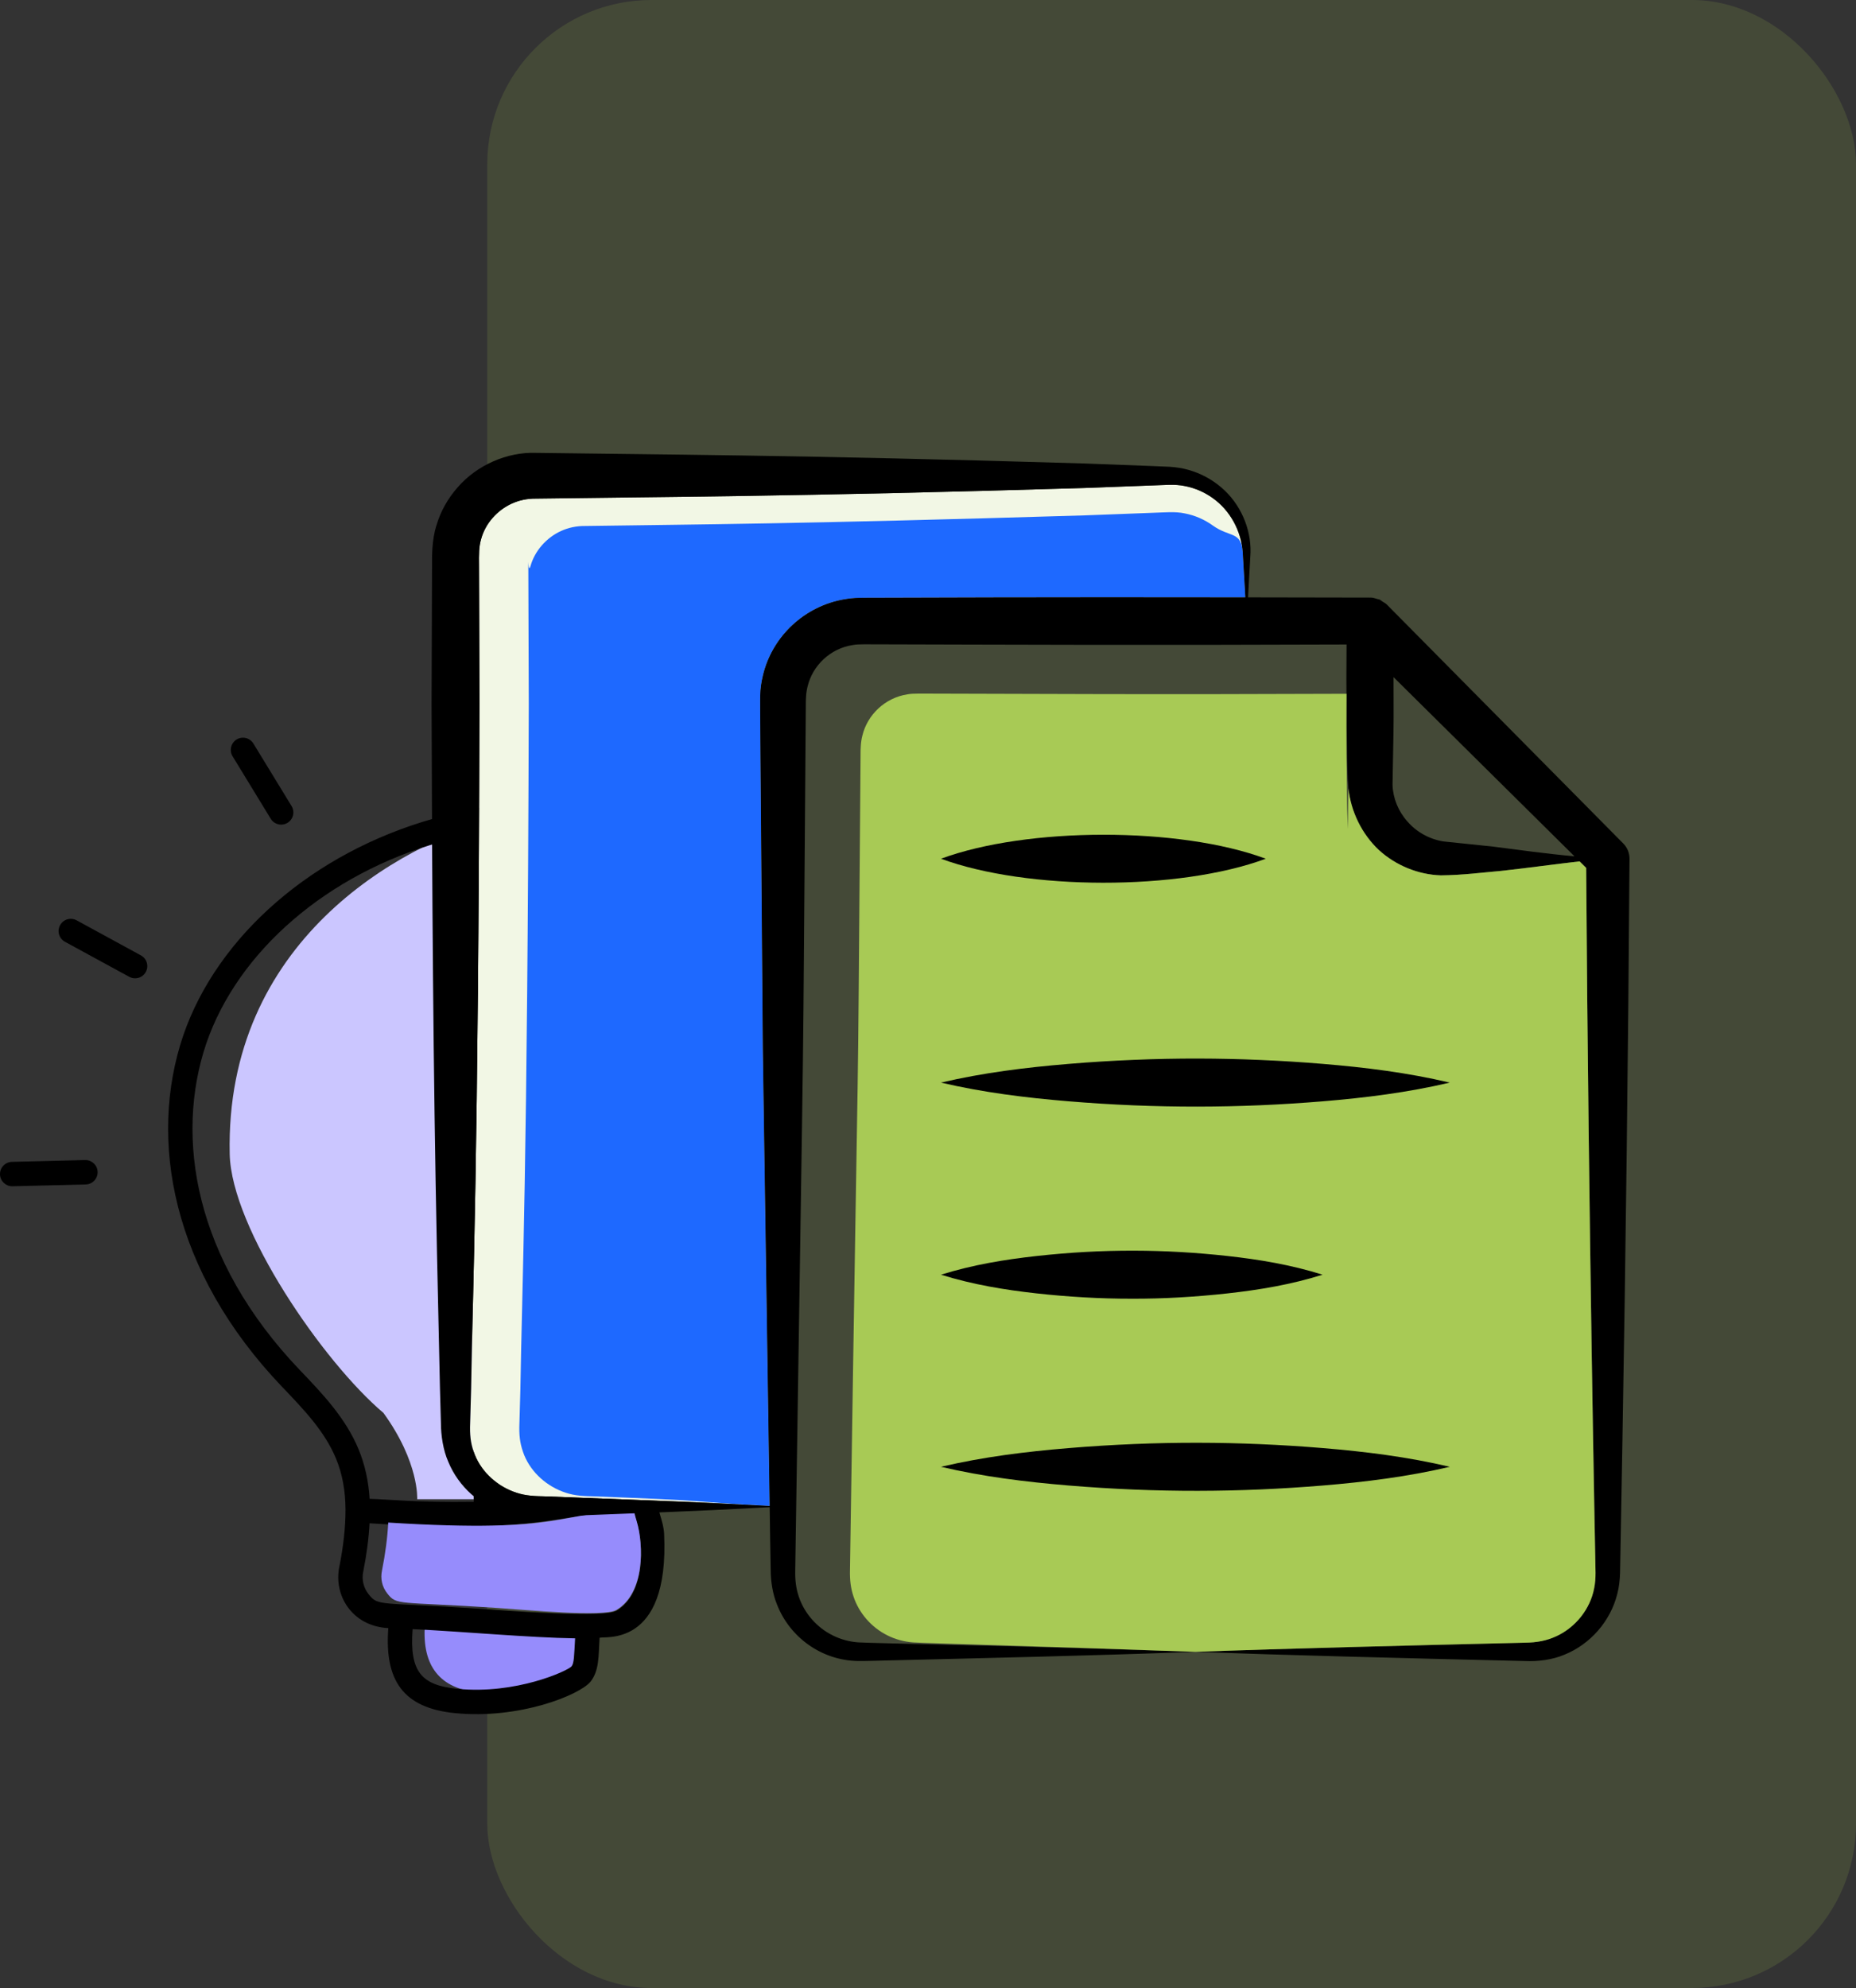 <svg width="339" height="363" viewBox="0 0 339 363" fill="none" xmlns="http://www.w3.org/2000/svg">
<rect x="0" y="0" width="339" height="363" fill="#333333" stroke="none"/>
<rect x="89" width="250" height="363" rx="30" fill="#A8CA55" fill-opacity="0.15"/>
<path d="M41.957 210.738C41.097 172.043 72.776 154.236 90.925 149.442C90.925 149.442 91.663 160.785 91.611 176.152C91.575 186.492 90.663 198.465 90.882 210.738C91.396 239.568 91.698 268.159 90.925 270.322C89.335 274.773 86.474 273.746 86.474 273.746L76.2 273.746C76.2 273.746 76.61 267.069 70.037 257.994C59.079 248.748 42.259 224.342 41.957 210.738Z" fill="#CBC6FF"/>
<path d="M105.07 304.136C102.334 310.831 97.88 310.037 87.196 308.979C80.551 308.34 77.022 304.381 77.608 296.652C86.906 297.105 97.446 297.213 105.688 297.334C105.496 300.478 106.079 301.667 105.07 304.136Z" fill="#968CFC"/>
<path d="M61.379 266.345C59.321 261.376 55.558 257.444 51.574 253.282C31.365 232.165 27.031 208.066 33.461 189.093C39.731 170.825 57.27 155.638 79.207 149.471C81.798 148.705 84.412 148.093 86.984 147.649C87.248 147.536 87.566 147.471 87.948 147.471C88.177 147.471 90.186 147.545 90.186 150.089L90.177 150.609C90.173 150.715 90.164 150.815 90.153 150.912C90.127 154.125 90.895 273.526 91.025 274.102C101.494 273.691 109.032 271.043 117.942 271.664L120.115 271.811C120.217 274.123 119.601 273.369 120.575 276.643C120.907 277.752 121.249 278.898 121.302 280.08C122.304 301.366 109.954 298.593 109.515 299.075C109.308 302.439 109.466 305.033 107.849 307.084C105.797 309.528 94.844 313.966 83.134 312.812C73.603 311.891 70.206 306.798 70.926 297.286C64.19 296.931 60.873 291.16 61.994 286.006C62.729 282.307 63.104 278.864 63.104 275.776V275.598C63.085 272.162 62.524 269.128 61.379 266.345ZM85.689 152.431C83.952 152.792 82.198 153.234 80.441 153.754C59.865 159.539 43.478 173.635 37.679 190.532C31.883 207.638 35.471 230.004 54.794 250.201C58.886 254.476 63.119 258.898 65.499 264.644C66.649 267.443 67.311 270.415 67.507 273.679C71.182 273.787 76.029 274.364 86.532 274.215C86.525 274.084 85.672 159.79 85.689 152.431ZM83.565 308.375C94.249 309.433 103.693 305.095 104.392 304.273C104.879 303.655 104.856 302.298 105.047 299.154C96.805 299.033 84.662 297.924 75.364 297.47C74.778 305.199 76.919 307.736 83.565 308.375ZM67.293 291.055C69.102 293.363 69.079 292.522 87.509 293.745C92.617 294.083 110.324 295.486 112.616 294.1C117.824 290.999 117.59 282.221 116.305 277.919C116.131 277.334 115.945 276.714 115.803 276.073C101.309 276.127 100.659 280.214 67.498 278.149C67.356 280.88 66.974 283.811 66.356 286.915C66.038 288.38 66.379 289.889 67.293 291.055ZM15.657 216.278L2.284 216.607C2.267 216.607 2.246 216.607 2.229 216.607C1.022 216.607 0.032 215.645 0.001 214.434C-0.029 213.204 0.944 212.181 2.174 212.151L15.547 211.821C15.567 211.821 15.584 211.821 15.602 211.821C16.809 211.821 17.801 212.783 17.83 213.996C17.859 215.226 16.887 216.247 15.657 216.278ZM10.974 168.94C11.56 167.859 12.909 167.462 13.997 168.049L25.742 174.452C26.823 175.041 27.222 176.394 26.633 177.475C26.229 178.218 25.464 178.637 24.675 178.637C24.314 178.637 23.948 178.55 23.61 178.366L11.862 171.964C10.782 171.375 10.385 170.021 10.974 168.94ZM51.355 150.575C50.605 150.575 49.871 150.197 49.452 149.507L42.48 138.092C41.838 137.041 42.169 135.669 43.219 135.028C44.268 134.383 45.641 134.719 46.283 135.767L53.256 147.186C53.897 148.237 53.565 149.608 52.514 150.249C52.152 150.471 51.751 150.575 51.355 150.575Z" fill="black"/>
<path d="M70.708 290.918C72.517 293.226 72.494 292.385 90.924 293.608C96.032 293.946 110.315 295.349 112.606 293.963C117.815 290.862 117.58 282.084 116.296 277.782C116.122 277.197 115.936 276.578 115.794 275.937C101.3 275.991 104.073 280.077 70.913 278.013C70.771 280.743 70.389 283.675 69.771 286.778C69.453 288.243 69.794 289.752 70.708 290.918Z" fill="#968CFC"/>
<path d="M157.837 109.146C156.925 109.16 155.502 109.186 154.374 109.407C147.022 110.597 141.032 116.163 139.34 123.382C139.056 124.555 138.885 125.76 138.858 126.961C138.806 128.073 138.891 135.586 139.335 191.549L140.581 274.984C124.237 274.099 121.449 274.107 105.447 273.46L99.188 273.217C96.966 273.186 95.42 273.015 93.681 272.335C90.373 271.062 87.632 268.381 86.526 265.104C85.935 263.408 85.79 261.917 85.873 259.886L86.048 253.627C86.347 234.612 87.356 213.976 87.581 128.45L87.497 103.415C87.474 101.065 87.465 99.858 87.884 98.409C88.269 96.999 89.001 95.684 89.972 94.575C91.949 92.328 94.722 91.012 97.872 91.045C118.787 90.737 144.843 90.71 198.013 89.109L210.531 88.637C212.699 88.578 214.619 88.364 216.404 88.747C218.235 89.097 220.005 89.861 221.551 90.978C224.664 93.203 226.727 96.922 226.993 100.89L227.47 109.077C190.098 109.014 165.868 109.128 157.837 109.146Z" fill="#F2F7E5"/>
<path d="M157.838 109.146C156.925 109.161 155.503 109.186 154.375 109.407C147.023 110.597 141.032 116.163 139.34 123.382C139.056 124.555 138.886 125.76 138.858 126.961C138.807 128.073 138.891 135.586 139.335 191.549L140.581 274.984C124.237 274.099 130.449 274.107 114.447 273.46L108.189 273.217C105.966 273.186 104.421 273.015 102.682 272.335C99.373 271.062 96.632 268.381 95.526 265.104C94.935 263.408 94.79 261.917 94.873 259.886L95.049 253.627C95.348 234.612 96.356 213.976 96.581 128.45L96.497 103.415C96.474 101.065 96.465 104.858 96.884 103.409C97.269 102 98.002 100.684 98.973 99.575C100.949 97.328 103.722 96.012 106.872 96.045C127.787 95.737 144.844 95.71 198.014 94.109L210.531 93.637C212.699 93.578 214.62 93.364 216.404 93.747C218.235 94.097 220.005 94.861 221.551 95.978C224.664 98.203 226.727 96.922 226.993 100.89L227.47 109.077C190.098 109.014 165.869 109.128 157.838 109.146Z" fill="#1E69FF"/>
<path d="M253.288 110.371C253.062 110.144 252.764 110.002 252.49 109.83C252.307 109.713 252.156 109.554 251.955 109.466C251.844 109.418 251.71 109.425 251.594 109.387C251.191 109.251 250.784 109.12 250.339 109.111C250.324 109.11 250.313 109.118 250.299 109.118C224.91 109.071 228.264 109.078 227.957 109.078L228.41 100.854C228.498 96.477 226.565 91.994 223.107 89.037C221.391 87.555 219.333 86.435 217.108 85.808C215.999 85.484 214.846 85.313 213.687 85.236L210.53 85.1L198.012 84.628C144.843 83.027 118.764 83 97.871 82.692C92.644 82.503 87.105 84.924 83.598 88.979C81.808 90.993 80.446 93.406 79.693 96.014C78.873 98.579 78.898 101.606 78.912 103.415L78.828 128.45C78.916 161.831 79.112 195.211 79.811 228.592L80.361 253.627L80.536 259.886C80.542 262.022 80.912 264.744 81.888 266.933C83.76 271.485 87.744 274.993 92.339 276.36C94.555 277.093 97.25 277.116 99.187 276.973L105.446 276.73C121.27 276.09 124.225 276.091 140.583 275.206L140.672 281.173L140.772 286.774C140.779 288.767 141.123 291.044 141.928 293.002C144.242 298.913 149.988 303.17 156.65 303.292C158.659 303.311 160.424 303.217 162.323 303.186C181.529 302.709 197.473 302.381 218.337 301.624C190.027 300.596 159.86 300.081 156.794 299.894C155.15 299.781 153.545 299.344 152.091 298.616C149.173 297.172 146.902 294.548 145.898 291.532C145.381 289.99 145.213 288.513 145.248 286.774C147.059 166.868 146.538 210.103 147.131 135.534L147.174 129.932C147.193 129.075 147.162 127.894 147.222 127.303C147.246 126.639 147.348 125.984 147.506 125.347C148.419 121.52 151.643 118.424 155.721 117.787C156.43 117.661 156.886 117.666 157.836 117.648C183.907 117.713 208.592 117.831 245.95 117.684C245.858 126.899 245.986 131.504 246.059 138.601L246.133 141.122L246.177 142.382L246.293 143.966C246.754 148.253 248.774 152.318 251.852 155.211C254.975 158.063 259.081 159.707 263.172 159.838C267.13 159.801 270.622 159.333 274.275 159.014C279.403 158.447 284.148 157.773 288.517 157.286L289.715 158.471C290.171 224.908 291.374 284.301 291.366 283.861L291.426 287.205C291.425 288.177 291.363 289.1 291.169 290.032C290.46 293.754 287.846 297.098 284.313 298.746C282.516 299.598 280.684 299.921 278.524 299.949C256.34 300.481 235.392 300.994 218.337 301.624C235.042 302.241 254.466 302.722 278.524 303.299C280.811 303.401 283.495 303.107 285.783 302.123C290.46 300.227 294.173 296.025 295.408 291.007C295.736 289.768 295.862 288.462 295.905 287.205C295.913 286.742 296.097 276.523 296.086 277.174L296.326 263.799C296.948 228.133 297.393 192.467 297.632 156.802C297.635 155.804 297.259 154.794 296.502 154.03C270.909 128.174 278.747 136.092 253.288 110.371ZM157.836 109.146C156.923 109.16 155.501 109.186 154.373 109.407C147.021 110.597 141.031 116.163 139.339 123.382C139.055 124.555 138.884 125.76 138.857 126.961C138.805 128.073 138.89 135.586 139.334 191.549L140.58 274.984C124.236 274.099 121.448 274.107 105.446 273.46L99.187 273.217C96.965 273.186 95.419 273.015 93.68 272.335C90.371 271.062 87.631 268.381 86.525 265.104C85.934 263.408 85.789 261.917 85.871 259.886L86.047 253.627C86.346 234.612 87.355 213.976 87.579 128.45L87.495 103.415C87.473 101.065 87.464 99.858 87.882 98.409C88.268 96.999 89 95.684 89.971 94.575C91.948 92.328 94.721 91.012 97.871 91.045C118.786 90.737 144.842 90.71 198.012 89.109L210.53 88.637C212.698 88.578 214.618 88.364 216.402 88.747C218.233 89.097 220.004 89.861 221.55 90.978C224.662 93.203 226.726 96.922 226.992 100.89L227.468 109.077C190.097 109.014 165.867 109.128 157.836 109.146ZM272.729 154.588L263.672 153.646C261.061 153.238 258.705 151.904 257.063 149.999C255.385 148.128 254.428 145.73 254.348 143.316L254.522 133.561C254.579 130.255 254.523 126.949 254.53 123.643L287.582 156.36C282.229 155.871 277.282 155.171 272.729 154.588Z" fill="black"/>
<path d="M166.793 299.894C169.859 300.081 190.026 300.596 218.336 301.624C235.391 300.994 256.339 300.481 278.523 299.949C280.683 299.921 282.515 299.598 284.312 298.746C287.845 297.098 290.459 293.754 291.168 290.032C291.362 289.1 291.424 288.177 291.424 287.205L291.364 283.862C291.371 284.246 290.169 224.878 289.714 158.471L288.516 157.286C284.146 157.773 279.402 158.447 274.274 159.014C270.62 159.333 267.128 159.801 263.171 159.838C259.08 159.707 254.974 158.063 251.851 155.211C248.773 152.318 246.752 148.253 246.292 143.966L246.176 151.382L246.132 150.122L246.058 147.601C245.984 140.504 245.857 135.898 245.948 126.684C208.591 126.831 193.906 126.713 167.835 126.648C166.885 126.666 166.429 126.661 165.72 126.787C161.642 127.424 158.418 130.52 157.505 134.347C157.347 134.984 157.245 135.639 157.221 136.303C157.161 136.894 157.192 138.075 157.173 138.932L157.13 144.534C156.537 219.103 157.057 166.868 155.247 286.774C155.212 288.513 155.38 289.99 155.897 291.532C156.901 294.548 159.172 297.172 162.09 298.616C163.544 299.344 165.149 299.781 166.793 299.894Z" fill="#A8CA55"/>
<path d="M195.106 194.27C187.363 194.915 179.619 195.864 171.875 197.679C179.619 199.493 187.363 200.442 195.106 201.087C211.354 202.433 226.35 202.35 241.569 201.1C249.313 200.458 257.057 199.504 264.801 197.679C257.057 195.853 249.313 194.899 241.569 194.257C226.477 193.018 211.49 192.913 195.106 194.27ZM231.194 156.801C215.378 150.924 187.591 150.993 171.875 156.801C187.572 162.601 215.359 162.686 231.194 156.801ZM224.146 236.177C229.954 235.534 235.762 234.58 241.569 232.755C235.762 230.93 229.954 229.976 224.146 229.333C212.735 228.084 201.489 228 189.299 229.347C183.491 229.992 177.683 230.941 171.875 232.755C177.683 234.569 183.491 235.519 189.299 236.164C195.106 236.805 200.914 237.145 206.722 237.138C212.53 237.162 218.338 236.812 224.146 236.177ZM195.106 264.423C187.363 265.068 179.619 266.017 171.875 267.832C179.619 269.646 187.363 270.595 195.106 271.24C211.431 272.592 226.422 272.497 241.569 271.253C249.313 270.611 257.057 269.657 264.801 267.832C257.057 266.006 249.313 265.052 241.569 264.41C226.414 263.166 211.424 263.072 195.106 264.423Z" fill="black"/>
</svg>
